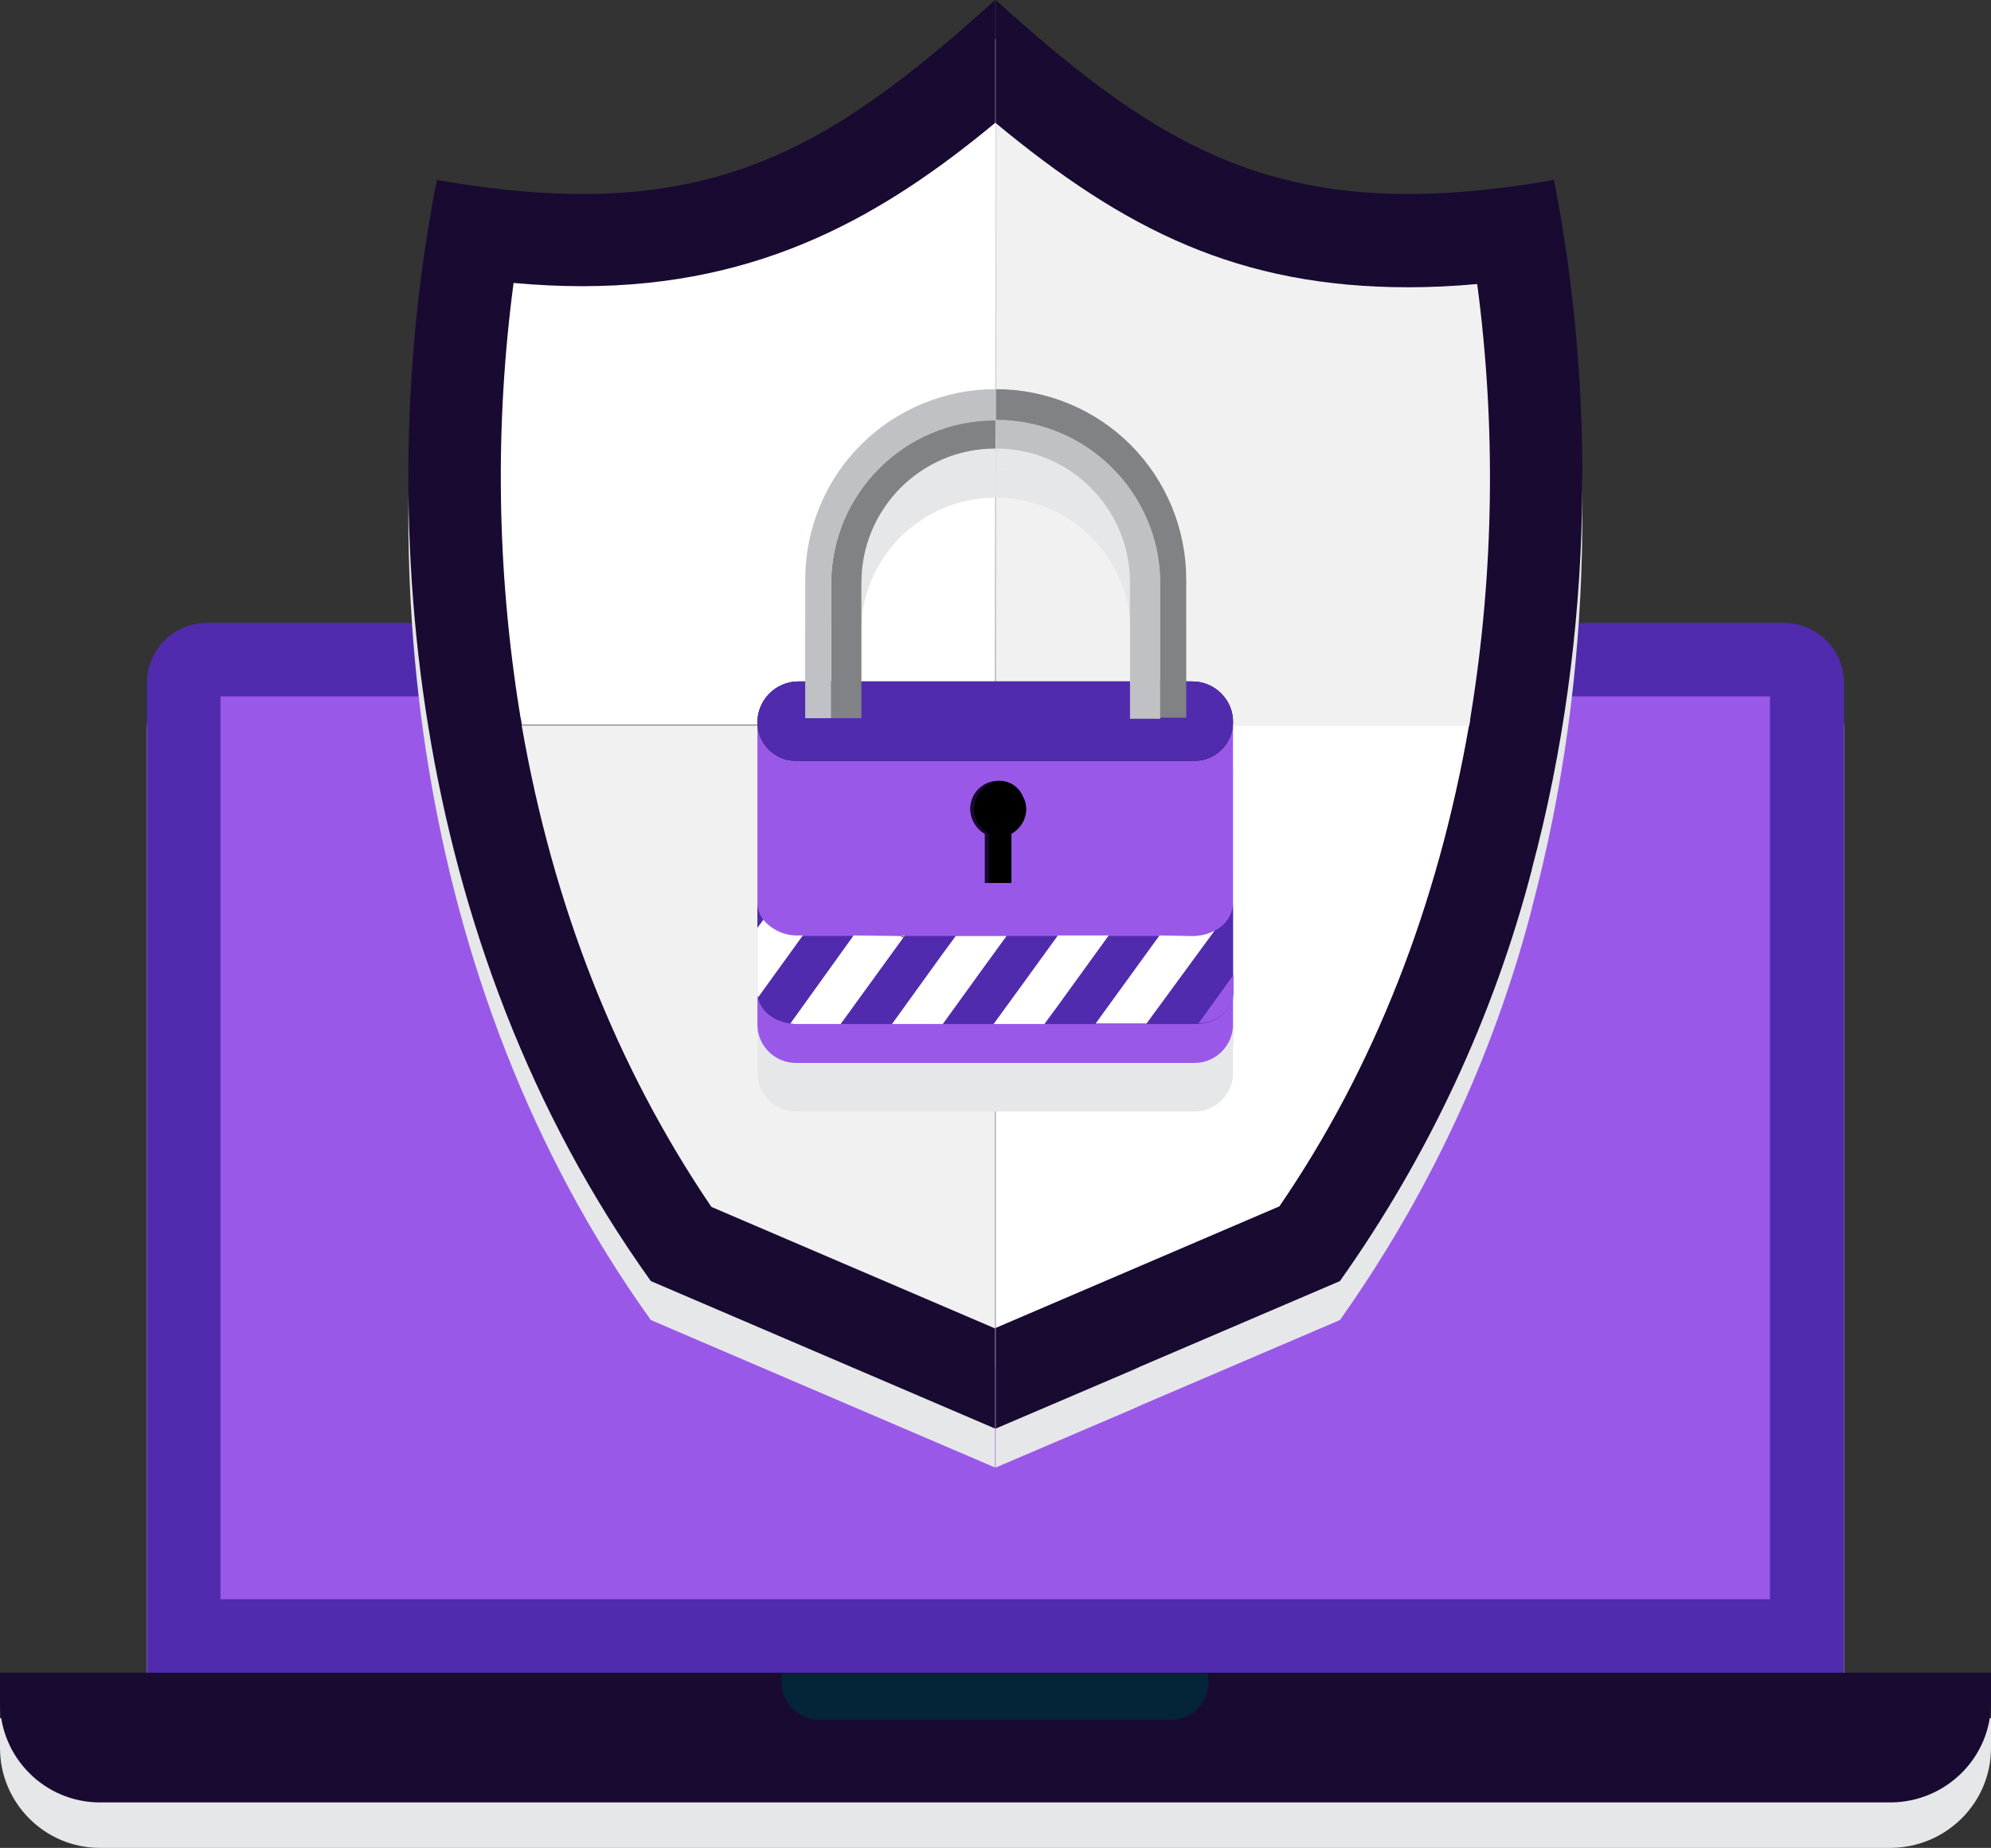 <?xml version="1.0" encoding="utf-8"?>
<!-- Generator: Adobe Illustrator 26.3.1, SVG Export Plug-In . SVG Version: 6.00 Build 0)  -->
<svg version="1.1" id="Layer_1" xmlns="http://www.w3.org/2000/svg" xmlns:xlink="http://www.w3.org/1999/xlink" x="0px" y="0px"
	 viewBox="0 0 368.4 342" style="enable-background:new 0 0 368.4 342;" xml:space="preserve">
<rect x="0" y="0" width="368.4" height="342" fill="#333333" stroke="none"/>
<style type="text/css">
	.st0{fill:#E6E7E8;}
	.st1{fill:#512BAD;}
	.st2{fill:#190A32;}
	.st3{fill:#042438;}
	.st4{fill:#9A58E9;}
	.st5{fill:#F1F1F2;}
	.st6{fill:#FFFFFF;}
	.st7{fill:#0D2038;}
	.st8{fill:#F1C40F;}
	.st9{fill:#808285;}
	.st10{fill:#BFC1C4;}
</style>
<g id="Group_23050" transform="translate(-286.573 -6004.835)">
	<g id="Group_23035" transform="translate(286.573 6120.122)">
		<g id="Group_23032" transform="translate(0 8.415)">
			<path id="Path_66376" class="st0" d="M27.2,194.3V11.1C27.2,5,32.1,0,38.3,0c0,0,0,0,0,0h291.8c6.1,0,11.1,5,11.1,11.1v183.3
				L27.2,194.3z"/>
			<path id="Path_66377" class="st0" d="M368.4,199.8c0,10.2-8.3,18.4-18.5,18.5H18.5C8.3,218.3,0,210,0,199.8v-5.5h368.4V199.8z"/>
			<path id="Path_66378" class="st0" d="M223.6,196.1c0,3.8-3.1,6.9-6.8,6.9c0,0,0,0,0,0h-65.2c-3.8,0-6.9-3.1-6.9-6.9v-1.7h78.9
				L223.6,196.1z"/>
			<rect id="Rectangle_4632" x="40.8" y="13.6" class="st0" width="286.7" height="167.1"/>
		</g>
		<g id="Group_23034">
			<g id="Group_23033">
				<path id="Path_66379" class="st1" d="M27.2,194.3V11.1C27.2,5,32.1,0,38.3,0c0,0,0,0,0,0h291.8c6.1,0,11.1,5,11.1,11.1v183.3
					H27.2z"/>
				<path id="Path_66380" class="st2" d="M368.4,199.8c0,10.2-8.3,18.4-18.5,18.5H18.5C8.3,218.3,0,210,0,199.8v-5.5h368.4V199.8z"
					/>
				<path id="Path_66381" class="st3" d="M223.6,196.1c0,3.8-3.1,6.9-6.9,6.9c0,0,0,0,0,0h-65.2c-3.8,0-6.8-3.1-6.9-6.9v-1.7h78.9
					L223.6,196.1z"/>
				<rect id="Rectangle_4633" x="40.8" y="13.6" class="st4" width="286.7" height="167.1"/>
			</g>
		</g>
	</g>
	<g id="Group_23049" transform="translate(362.102 6004.835)">
		<g id="Group_23042">
			<g id="Group_23036" transform="translate(0 7.211)">
				<path id="Path_66382" class="st0" d="M108.7,0L108.7,0l0,264.4l0,0l25.5-10.9l1.3-0.6l36.9-15.8c16.3-23,28.4-48.8,35.5-76.1
					l0-0.1c11.8-44.1,11.6-89.6,4.1-127.6C163,41.9,140.6,28.8,108.7,0z"/>
				<path id="Path_66383" class="st0" d="M5.3,33.3c-12,61-5.4,141,39.6,203.8l63.7,27.3h0V0l0,0C76.7,28.8,54.3,41.9,5.3,33.3z"/>
				<path id="Path_66384" class="st0" d="M21,134.2c5.8,33.4,17.5,63.4,35.1,89.1l52.5,22.5l0,0l0,0h0V134.2H21z"/>
				<path id="Path_66385" class="st0" d="M108.7,22.7L108.7,22.7C88.3,39.6,65.7,53,32.2,53c-4.1,0-8.3-0.2-12.7-0.6
					c-3.5,26.4-3.1,53.1,1.1,79.3c0.1,0.4,0.1,0.8,0.2,1.2c0.1,0.4,0.2,0.9,0.2,1.3h87.6L108.7,22.7z"/>
				<path id="Path_66386" class="st0" d="M108.7,245.8l52.5-22.5c17.6-25.7,29.3-55.7,35.1-89.1h-87.6V245.8z"/>
				<path id="Path_66387" class="st0" d="M197.8,52.6c-4.4,0.4-8.6,0.6-12.7,0.6c-31.4,0-52.5-10.6-76.4-30.4v111.6h87.6
					c0.1-0.4,0.2-0.8,0.2-1.3c0.1-0.4,0.1-0.8,0.2-1.2C200.9,105.7,201.3,79,197.8,52.6z"/>
			</g>
			<g id="Group_23041">
				<g id="Group_23040">
					<g id="Group_23039">
						<g id="Group_23037">
							<path id="Path_66388" class="st2" d="M108.7,0L108.7,0l0,264.4l0,0l25.5-10.9l1.3-0.6l36.9-15.8c16.3-23,28.4-48.8,35.5-76.1
								l0-0.1c11.8-44.1,11.6-89.6,4.1-127.6C163,41.9,140.6,28.8,108.7,0z"/>
							<path id="Path_66389" class="st2" d="M5.3,33.3c-12,61-5.4,141,39.6,203.8l63.7,27.3h0V0l0,0C76.7,28.8,54.3,41.9,5.3,33.3z"
								/>
						</g>
						<g id="Group_23038" transform="translate(17.101 22.668)">
							<path id="Path_66390" class="st5" d="M3.9,111.6C9.7,145,21.5,174.9,39,200.7l52.5,22.5l0,0l0,0h0V111.6H3.9z"/>
							<path id="Path_66391" class="st6" d="M91.6,0L91.6,0C71.2,16.9,48.6,30.3,15.1,30.3c-4.1,0-8.3-0.2-12.7-0.6
								c-3.5,26.4-3.1,53.1,1.1,79.3c0.1,0.4,0.1,0.8,0.2,1.2c0.1,0.4,0.2,0.9,0.2,1.3h87.6L91.6,0z"/>
							<path id="Path_66392" class="st6" d="M91.6,223.1l52.5-22.5c17.6-25.7,29.3-55.7,35.1-89.1H91.6V223.1z"/>
							<path id="Path_66393" class="st5" d="M180.7,29.9c-4.4,0.4-8.6,0.6-12.7,0.6c-31.4,0-52.5-10.6-76.4-30.4v111.6h87.6
								c0.1-0.4,0.2-0.8,0.2-1.3c0.1-0.4,0.1-0.8,0.2-1.2C183.8,83,184.2,56.3,180.7,29.9z"/>
						</g>
					</g>
				</g>
			</g>
		</g>
		<g id="Group_23048" transform="translate(64.618 72.022)">
			<g id="Group_23043" transform="translate(0 9.097)">
				<path id="Path_66394" class="st0" d="M80.4,54.1H7.6c-4.2,0-7.6,3.4-7.6,7.6v55.8c0,3.9,3.2,7.1,7.1,7.1h73.8
					c3.9,0,7.1-3.2,7.1-7.1V61.8C88.1,57.5,84.7,54.1,80.4,54.1z"/>
				<path id="Path_66395" class="st0" d="M80.5,54.1H7.6c-4.2,0-7.6,3.4-7.6,7.6c0,0,0,0,0,0c0,3.9,3.2,7.1,7.1,7.1c0,0,0,0,0,0
					h73.8c3.9,0,7.1-3.2,7.1-7.1c0,0,0,0,0,0C88.1,57.6,84.7,54.1,80.5,54.1z"/>
				<path id="Path_66396" class="st0" d="M80.5,54.1H7.6c-4.2,0-7.6,3.4-7.6,7.6c0,0,0,0,0,0c0,3.9,3.2,7.1,7.1,7.1c0,0,0,0,0,0
					h73.8c3.9,0,7.1-3.2,7.1-7.1c0,0,0,0,0,0C88.1,57.6,84.7,54.1,80.5,54.1C80.5,54.1,80.5,54.1,80.5,54.1z"/>
				<path id="Path_66397" class="st0" d="M84.6,100.2c-1.3,0.7-2.7,1-4.1,1H7.6c-2.5,0.1-4.9-1-6.5-3C0.4,97.3,0,96.2,0,95v16.7
					c0,0.3,0,0.6,0.1,0.9c0.5,2.5,2.9,4.4,6,4.8c0.3,0,0.7,0.1,1,0.1h73.8c0.2,0,0.4,0,0.6,0c3.7-0.2,6.5-2.7,6.5-5.8V95
					c0,0.1,0,0.2,0,0.4C87.8,97.5,86.5,99.3,84.6,100.2z"/>
				<path id="Path_66398" class="st0" d="M88.1,111.7v-3.3l-6.5,9C85.2,117.2,88.1,114.7,88.1,111.7z"/>
				<path id="Path_66399" class="st0" d="M74.4,101.2l-11.6,16l-0.2,0.3h9.4l12.5-17.3c-1.3,0.7-2.7,1-4.1,1L74.4,101.2z"/>
				<path id="Path_66400" class="st0" d="M48.5,110.9l-4.8,6.6h9.4l2.5-3.4l9.3-12.9h-9.4L48.5,110.9z"/>
				<path id="Path_66401" class="st0" d="M34.2,104.6l-9.3,12.9h9.4l7-9.7l4.8-6.6h-9.4L34.2,104.6z"/>
				<path id="Path_66402" class="st0" d="M27.1,101.4l0.2-0.3h-0.8L27.1,101.4z"/>
				<path id="Path_66403" class="st0" d="M17.8,101.1L6.1,117.4c0.3,0,0.7,0.1,1,0.1h8.3l11.6-16l-0.6-0.3L17.8,101.1z"/>
				<path id="Path_66404" class="st0" d="M1.1,98.2L0,99.7v12c0,0.3,0,0.6,0.1,0.9l8.3-11.5H7.6C5.1,101.2,2.7,100.1,1.1,98.2z"/>
				<path id="Path_66405" class="st0" d="M13.6,36.1v24.8h5.6V35.8C19.2,22.1,30.3,11,44,11h0.1V5.7h-0.1
					C27.2,5.7,13.6,19.3,13.6,36.1C13.6,36.1,13.6,36.1,13.6,36.1z"/>
				<path id="Path_66406" class="st0" d="M44.2,5.7h-0.1V11h0.1C57.9,11,69,22.1,69,35.8v25.2h5.6V36.1C74.6,19.3,61,5.7,44.2,5.7
					C44.2,5.7,44.2,5.7,44.2,5.7z"/>
				<path id="Path_66407" class="st0" d="M69,10.3C62.4,3.7,53.5,0,44.1,0h0v5.7h0.1c16.7,0,30.3,13.6,30.3,30.3l0,0v24.8h4.8V35.2
					C79.3,25.9,75.6,16.9,69,10.3z"/>
				<path id="Path_66408" class="st0" d="M19.2,10.3C12.5,16.9,8.8,25.9,8.8,35.3v25.6h4.8V36.1c0-16.7,13.6-30.3,30.3-30.3
					c0,0,0,0,0,0h0.1V0C34.7,0,25.8,3.7,19.2,10.3L19.2,10.3z"/>
				<path id="Path_66409" class="st0" d="M44.6,72.5c-2.9,0-5.2,2.3-5.2,5.2c0,1.9,1.1,3.7,2.7,4.6v9.1h4.9v-9.1
					c2.5-1.4,3.5-4.5,2.1-7C48.3,73.5,46.5,72.4,44.6,72.5L44.6,72.5z"/>
				<path id="Path_66410" class="st0" d="M45,72.5c-0.1,0-0.2,0-0.4,0c-2.9,0-5.2,2.3-5.2,5.2c0,1.9,1.1,3.7,2.7,4.6v9.1h0.7v-9.1
					c-2.5-1.4-3.5-4.5-2.1-7C41.6,73.6,43.2,72.6,45,72.5L45,72.5z"/>
			</g>
			<g id="Group_23047">
				<g id="Group_23046">
					<path id="Path_66411" class="st4" d="M80.4,54.1H7.6c-4.2,0-7.6,3.4-7.6,7.6v55.9c0,3.9,3.2,7.1,7.1,7.1h73.8
						c3.9,0,7.1-3.2,7.1-7.1V61.8C88.1,57.6,84.7,54.1,80.4,54.1z"/>
					<path id="Path_66412" class="st7" d="M80.5,54.1H7.6c-4.2,0-7.6,3.4-7.6,7.6c0,0,0,0,0,0c0,3.9,3.2,7.1,7.1,7.1c0,0,0,0,0,0
						h73.8c3.9,0,7.1-3.2,7.1-7.1c0,0,0,0,0,0C88.1,57.6,84.7,54.1,80.5,54.1z"/>
					<path id="Path_66413" class="st1" d="M80.5,54.1H7.6c-4.2,0-7.6,3.4-7.6,7.6c0,0,0,0,0,0c0,3.9,3.2,7.1,7.1,7.1c0,0,0,0,0,0
						h73.8c3.9,0,7.1-3.2,7.1-7.1c0,0,0,0,0,0C88.1,57.6,84.7,54.1,80.5,54.1C80.5,54.1,80.5,54.1,80.5,54.1z"/>
					<g id="Group_23044" transform="translate(0 95.005)">
						<path id="Path_66414" class="st1" d="M84.6,5.2c-1.3,0.7-2.7,1-4.1,1H7.6c-2.5,0.1-4.9-1-6.5-3C0.4,2.3,0,1.2,0,0v16.7
							c0,0.3,0,0.6,0.1,0.9c0.5,2.5,2.9,4.4,6,4.8c0.3,0,0.7,0.1,1,0.1h73.8c0.2,0,0.4,0,0.6,0c3.7-0.2,6.5-2.7,6.5-5.7V0
							c0,0.1,0,0.2,0,0.4C87.8,2.5,86.5,4.3,84.6,5.2z"/>
						<path id="Path_66415" class="st4" d="M88.1,16.7v-3.3l-6.5,9C85.2,22.2,88.1,19.7,88.1,16.7z"/>
						<path id="Path_66416" class="st6" d="M74.4,6.1l-11.6,16l-0.2,0.3h9.4L84.6,5.2c-1.3,0.7-2.7,1-4.1,1L74.4,6.1z"/>
						<path id="Path_66417" class="st6" d="M48.5,15.9l-4.8,6.6h9.4l2.5-3.4L65,6.1h-9.4L48.5,15.9z"/>
						<path id="Path_66418" class="st6" d="M34.2,9.6l-9.3,12.9h9.4l7-9.7l4.8-6.6h-9.4L34.2,9.6z"/>
						<path id="Path_66419" class="st8" d="M27.1,6.4l0.2-0.3h-0.8L27.1,6.4z"/>
						<path id="Path_66420" class="st6" d="M17.8,6.1L6.1,22.4c0.3,0,0.7,0.1,1,0.1h8.3l11.6-16l-0.6-0.3L17.8,6.1z"/>
						<path id="Path_66421" class="st6" d="M1.1,3.2L0,4.7v12c0,0.3,0,0.6,0.1,0.9L8.4,6.1H7.6C5.1,6.2,2.7,5.1,1.1,3.2z"/>
					</g>
					<g id="Group_23045" transform="translate(8.843)">
						<path id="Path_66422" class="st9" d="M4.8,36.1v24.8h5.6V35.8C10.4,22.1,21.5,11,35.1,11h0.1V5.7h-0.1
							C18.4,5.7,4.8,19.3,4.8,36.1L4.8,36.1z"/>
						<path id="Path_66423" class="st10" d="M35.4,5.7h-0.1V11h0.1C49,11,60.1,22.1,60.1,35.8v25.2h5.6V36.1
							C65.7,19.3,52.1,5.7,35.4,5.7C35.4,5.7,35.4,5.7,35.4,5.7z"/>
						<path id="Path_66424" class="st9" d="M60.2,10.3C53.6,3.7,44.6,0,35.3,0h0v5.7h0.1c16.7,0,30.3,13.6,30.3,30.3v24.8h4.8V35.2
							C70.5,25.9,66.8,16.9,60.2,10.3z"/>
						<path id="Path_66425" class="st10" d="M10.3,10.3C3.7,16.9,0,25.9,0,35.3v25.6h4.8V36.1c0-16.7,13.6-30.3,30.3-30.3
							c0,0,0,0,0,0h0.1V0C25.9,0,16.9,3.7,10.3,10.3L10.3,10.3z"/>
					</g>
					<path id="Path_66426" d="M44.6,72.5c-2.9,0-5.2,2.3-5.2,5.2c0,1.9,1.1,3.7,2.7,4.6v9.1h4.9v-9.1c2.5-1.4,3.5-4.5,2.1-7
						C48.3,73.5,46.5,72.4,44.6,72.5L44.6,72.5z"/>
					<path id="Path_66427" class="st2" d="M45,72.5c-0.1,0-0.2,0-0.4,0c-2.9,0-5.2,2.3-5.2,5.2c0,1.9,1.1,3.7,2.7,4.6v9.1h0.7v-9.1
						c-2.5-1.4-3.5-4.5-2.1-7C41.6,73.6,43.2,72.6,45,72.5z"/>
				</g>
			</g>
		</g>
	</g>
</g>
</svg>
